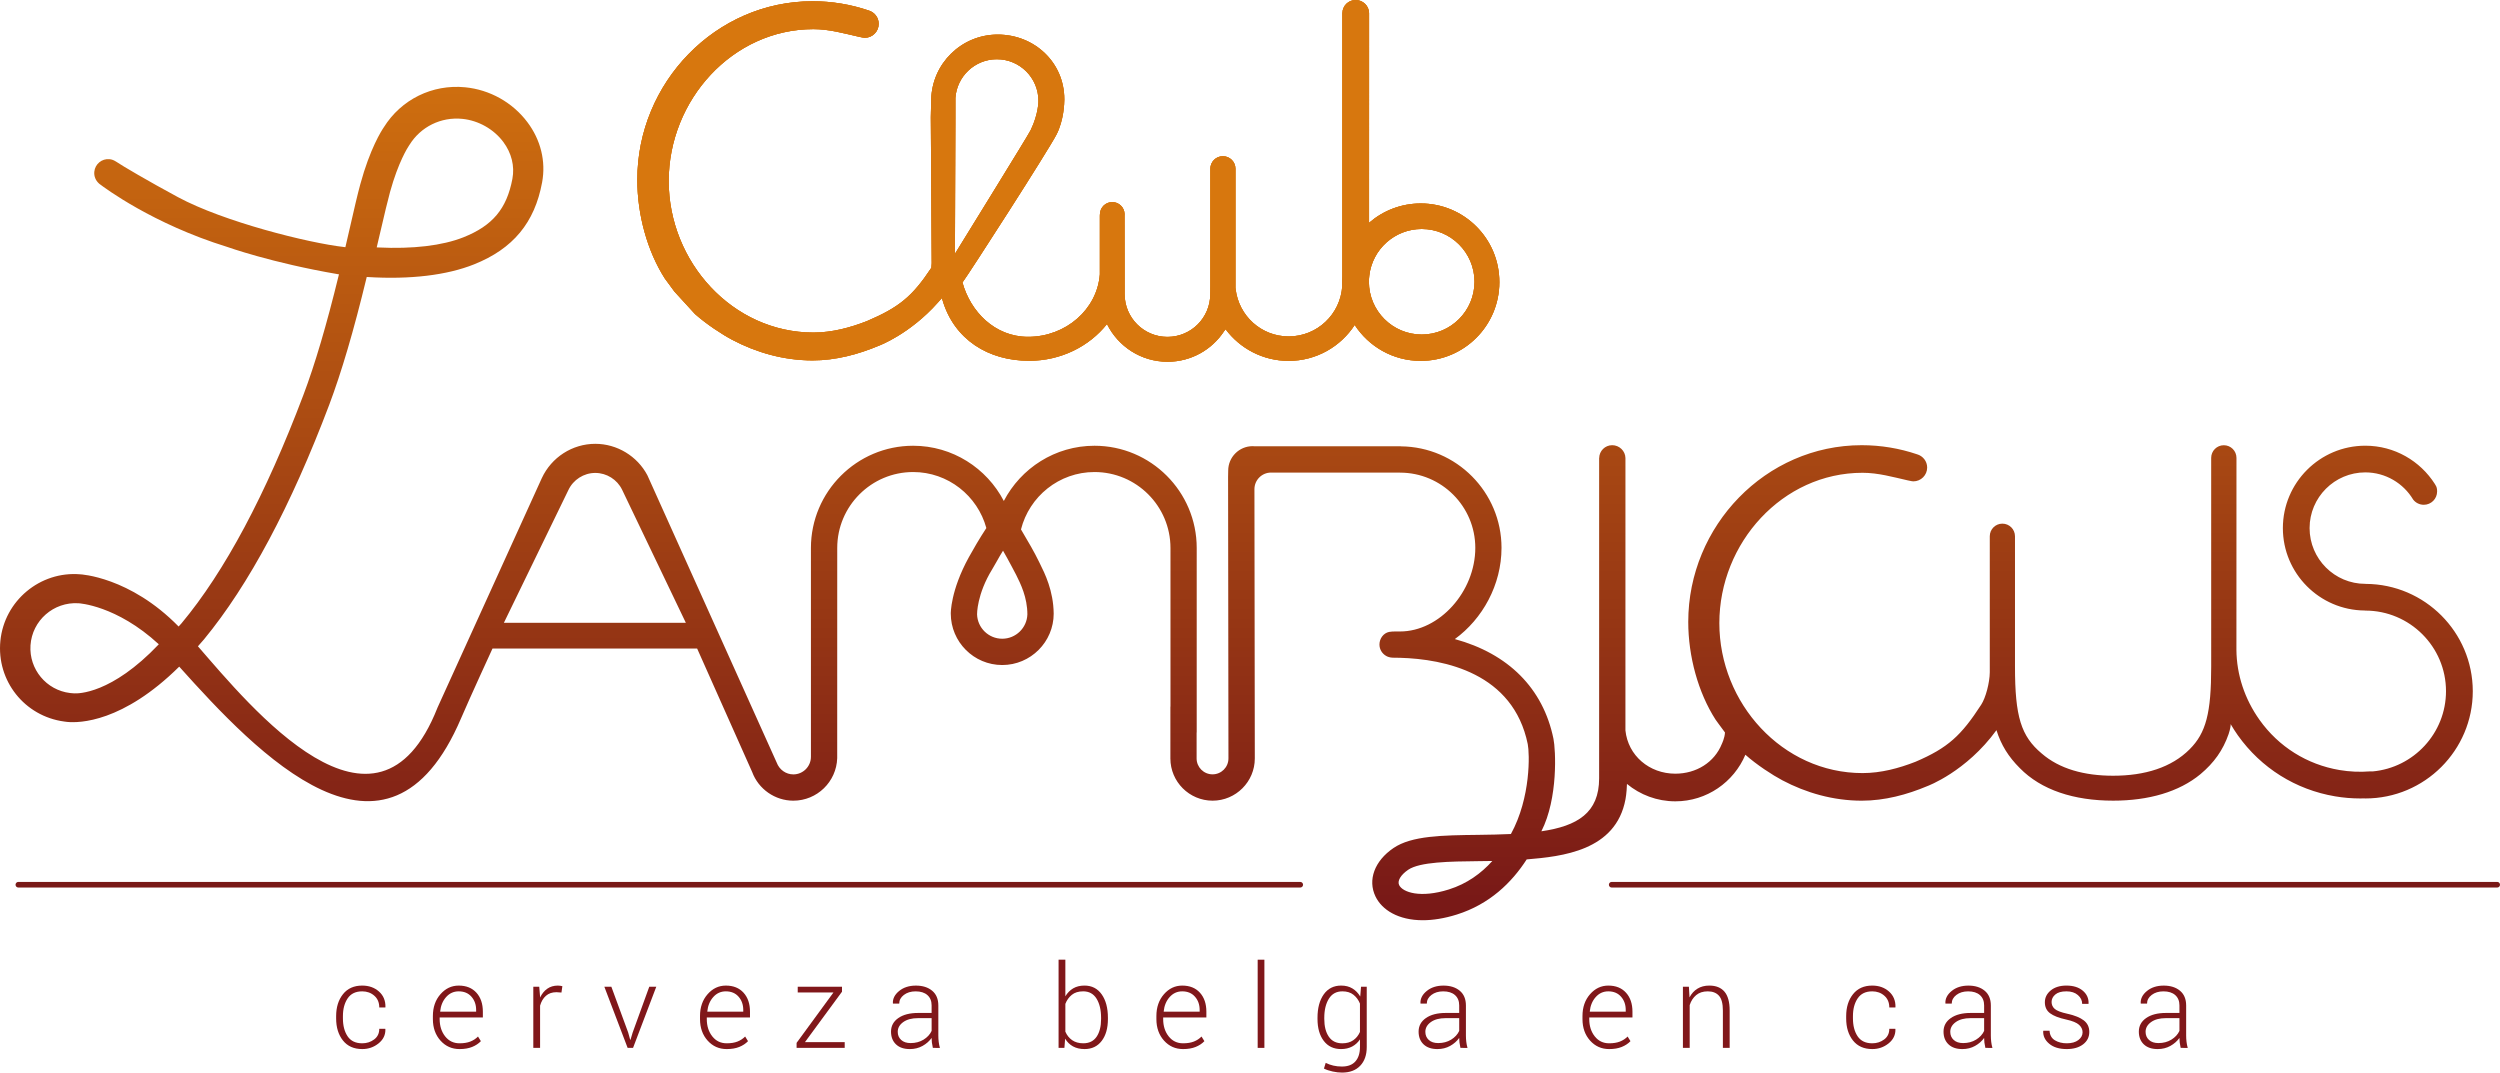 <?xml version="1.0" encoding="utf-8"?>
<!-- Generator: Adobe Illustrator 16.0.0, SVG Export Plug-In . SVG Version: 6.00 Build 0)  -->
<!DOCTYPE svg PUBLIC "-//W3C//DTD SVG 1.1//EN" "http://www.w3.org/Graphics/SVG/1.1/DTD/svg11.dtd">
<svg version="1.1" id="Capa_1" xmlns="http://www.w3.org/2000/svg" xmlns:xlink="http://www.w3.org/1999/xlink" x="0px" y="0px"
	 width="302.293px" height="129.748px" viewBox="0 0 302.293 129.748" enable-background="new 0 0 302.293 129.748"
	 xml:space="preserve">
<g>
	<g>
		<path fill="#791917" d="M157.22,107.319H2.218c-0.188,0-0.34-0.151-0.34-0.34s0.152-0.342,0.34-0.342H157.22
			c0.188,0,0.342,0.152,0.342,0.342C157.562,107.168,157.409,107.319,157.22,107.319z"/>
		<path fill="#791917" d="M301.954,107.319h-107.07c-0.188,0-0.342-0.151-0.342-0.34s0.152-0.342,0.342-0.342h107.07
			c0.188,0,0.34,0.152,0.34,0.342C302.293,107.168,302.142,107.319,301.954,107.319z"/>
	</g>
	
		<linearGradient id="SVGID_1_" gradientUnits="userSpaceOnUse" x1="90.521" y1="112.827" x2="90.521" y2="4.473" gradientTransform="matrix(1 0 0 -1 58.98 113.268)">
		<stop  offset="0" style="stop-color:#D7770E"/>
		<stop  offset="1" style="stop-color:#791917"/>
	</linearGradient>
	<path fill="url(#SVGID_1_)" d="M286.084,70.603c-0.026,0-0.053-0.006-0.08-0.006c-3.715,0-6.735-3.023-6.735-6.739
		c0-3.717,3.021-6.738,6.735-6.738c2.457,0,4.607,1.318,5.787,3.285c0.293,0.387,0.767,0.631,1.289,0.631
		c0.89,0,1.609-0.721,1.609-1.609c0-0.336-0.043-0.551-0.217-0.809l-0.057-0.1c-1.771-2.779-4.879-4.627-8.412-4.625
		c-5.492,0-9.965,4.469-9.965,9.965c0,5.469,4.428,9.92,9.889,9.963c0.025,0.002,0.051,0.01,0.076,0.01
		c5.381,0,9.76,4.371,9.76,9.744c0,5.072-3.904,9.252-8.867,9.703c-0.102-0.012-0.203-0.014-0.307-0.006
		c-1.23,0.1-2.476,0.045-3.703-0.162c-3.93-0.664-7.363-2.818-9.672-6.066c-1.791-2.52-2.771-5.457-2.793-8.484
		c0.002-6.654,0.006-23.146,0.006-23.195c0-0.844-0.684-1.529-1.529-1.529c-0.844,0-1.529,0.686-1.529,1.529
		c0,0.051,0.002,25.254,0.002,25.254c0,5.59-0.623,8-2.602,9.976c-2.199,2.207-5.418,3.204-9.262,3.204
		c-3.498,0-6.492-0.832-8.639-2.696c-2.486-2.088-3.222-4.441-3.222-10.482c0,0,0-14.809,0-15.775V64.84
		c-0.002-0.842-0.685-1.523-1.524-1.523c-0.842,0-1.523,0.684-1.523,1.525l0,0c0,1.263,0,16.455,0,16.455
		c-0.014,1.259-0.492,3.074-1.035,3.91c-2.412,3.722-4.008,5.222-7.951,6.905c-1.994,0.781-4.168,1.367-6.4,1.367
		c-9.686,0-17.315-8.451-17.315-18.135c0-9.688,7.631-18.176,17.315-18.176c1.898,0,3.679,0.516,5.459,0.916
		c0.392,0.088,0.589,0.121,0.681,0.121c0.922,0,1.674-0.748,1.674-1.672c0-0.762-0.516-1.398-1.215-1.6
		c-2.108-0.713-4.364-1.102-6.699-1.102c-11.618,0-20.975,9.754-20.975,21.364c0,4.179,1.203,8.546,3.295,11.81
		c0,0,0.58,0.812,1.146,1.562c-0.024,0.652-0.377,1.379-0.377,1.379c-0.895,2.232-3.082,3.605-5.631,3.605
		c-3.135,0-5.717-2.184-6.029-5.236c0-10.713,0.002-32.932,0.002-32.932c-0.016-0.859-0.739-1.553-1.602-1.553
		c-0.863,0-1.561,0.693-1.574,1.553h-0.006v38.732c0,4.154-2.604,5.764-6.984,6.402c2.045-4.013,1.73-9.871,1.463-11.183
		c-1.25-6.119-5.477-10.299-11.926-12.06c3.345-2.43,5.644-6.557,5.644-11.034c0-6.736-5.453-12.217-12.179-12.27V53.96h-17.725
		l-0.182-0.012c-1.637,0-2.963,1.326-2.963,2.963l-0.014,0.76l0.045,34.037c0,1.063-0.861,1.924-1.924,1.924
		s-1.926-0.861-1.926-1.924v-3.139h0.012V66.258c0-6.814-5.545-12.359-12.361-12.359c-4.764,0-8.9,2.717-10.963,6.678
		c-2.061-3.961-6.197-6.678-10.965-6.678c-6.814,0-12.359,5.545-12.359,12.359v25.253c0,1.176-0.955,2.127-2.127,2.127
		c-0.889,0-1.693-0.56-2.016-1.437l-15.631-34.73c-1.221-2.318-3.674-3.805-6.299-3.805c-2.766,0-5.299,1.621-6.473,4.16
		L52.888,85.595l0.002,0.002c-7.355,18.602-22.656-0.211-28.957-7.449l0.738-0.842c5.418-6.576,10.51-16.116,15.135-28.351
		c1.49-3.953,2.967-8.973,4.51-15.342l0.027-0.121l0.125,0.006c5.119,0.314,9.564-0.215,12.855-1.533
		c4.715-1.883,7.328-5.035,8.229-9.92c0.469-2.543-0.166-5.129-1.787-7.281c-1.797-2.385-4.539-3.92-7.525-4.211
		c-3.963-0.387-7.732,1.471-9.832,4.842c-0.268,0.391-1.668,2.562-2.846,6.902c-0.336,1.223-0.742,2.994-1.211,5.047l-0.588,2.545
		l-0.131-0.016c-4.344-0.49-14.586-3.057-20.113-6.035c-3.566-1.92-6.824-3.84-7.428-4.262l-0.107-0.064
		c-0.238-0.154-0.486-0.24-0.742-0.266c-0.922-0.09-1.748,0.59-1.838,1.514c-0.055,0.541,0.154,1.059,0.562,1.424l0.061,0.053
		c0.637,0.486,6.461,4.838,15.438,7.617c0,0,5.377,1.926,13.355,3.293l0.166,0.021l-0.039,0.16
		c-1.469,6.01-2.863,10.732-4.266,14.443c-4.553,12.051-9.508,21.335-14.73,27.596l-0.354,0.389c-5.914-6.041-11.9-6.312-11.9-6.312
		c-4.85-0.409-9.178,3.203-9.652,8.054c-0.473,4.821,2.92,9.104,7.723,9.748l0.354,0.045c1.473,0.146,6.725,0.063,13.549-6.685
		c9.414,10.5,25.168,27.16,34.086,6.234c1.018-2.387,3.797-8.426,3.797-8.426h24.74l6.656,14.934
		c0.766,2.074,2.768,3.467,4.98,3.467c2.869,0,5.215-2.291,5.303-5.141l0.004-25.418c0-5.062,4.119-9.18,9.18-9.18
		c4.229,0,7.789,2.877,8.85,6.773c-0.854,1.303-1.578,2.555-2.107,3.514c-2.246,4.078-2.193,6.826-2.193,6.826
		c0,3.43,2.789,6.223,6.221,6.223s6.223-2.793,6.223-6.223h-0.002c-0.031-2.769-1.066-4.842-1.689-6.092l-0.178-0.357
		c-0.428-0.889-1.201-2.242-2.086-3.725c1.004-3.98,4.604-6.939,8.891-6.939c5.064,0,9.184,4.117,9.184,9.18V85.44h-0.012v6.271
		c0,2.813,2.287,5.104,5.104,5.104c2.812,0,5.104-2.291,5.104-5.104l-0.045-32.559c0-1.111,0.9-2.01,2.01-2.01h15.598v0.008
		c5.017,0,9.099,4.078,9.099,9.094c0,5.291-4.339,10.111-9.099,10.111c0,0-0.957-0.025-1.328,0.055
		c-0.68,0.146-1.162,0.797-1.162,1.525c0,0.598,0.332,1.11,0.82,1.383c0.119,0.072,0.404,0.193,0.758,0.207
		c0,0,0.603,0.002,0.914,0.014c5.388,0.156,13.683,1.844,15.439,10.438c0.227,1.103,0.391,6.441-2.035,10.869
		c-1.232,0.06-2.553,0.084-3.951,0.103c-4.313,0.051-8.045,0.092-10.252,1.594c-2.289,1.558-3.141,3.86-2.168,5.867
		c0.781,1.612,2.754,2.862,5.711,2.862c1.213,0,2.592-0.211,4.121-0.69c3.957-1.246,6.637-3.858,8.445-6.664
		c4.234-0.358,10.785-1.013,11.947-7.274c0,0,0.146-0.724,0.178-1.855c1.592,1.313,3.629,2.105,5.85,2.105
		c3.807,0,7.072-2.328,8.469-5.633c1.369,1.215,3.257,2.45,4.47,3.09c2.858,1.512,6.137,2.465,9.604,2.465
		c2.784,0,5.479-0.732,7.932-1.764c0,0,4.699-1.73,8.354-6.763c0.566,1.812,1.467,3.233,2.82,4.584
		c2.596,2.653,6.547,3.94,11.291,3.94c4.293,0,7.965-1.061,10.561-3.207c1.629-1.369,2.717-2.877,3.4-4.848
		c0,0,0.258-0.736,0.248-1.197c0.271,0.459,0.555,0.91,0.867,1.351c2.809,3.95,6.984,6.571,11.766,7.379
		c1.008,0.172,2.027,0.256,3.045,0.256c0.168,0,0.338-0.006,0.508-0.01c0.035,0.002,0.068,0.01,0.103,0.01
		c7.161,0,12.987-5.817,12.987-12.973C298.993,76.446,293.209,70.646,286.084,70.603z M46.03,27.873l0.016-0.066
		c0.439-1.877,0.816-3.502,1.113-4.578c1.006-3.652,2.158-5.42,2.287-5.611l0.066-0.1c1.363-2.199,3.818-3.404,6.4-3.145
		c1.938,0.197,3.785,1.236,4.941,2.785c1.002,1.338,1.395,2.924,1.105,4.465c-0.682,3.623-2.4,5.672-5.932,7.074
		c-2.539,1.006-6.104,1.428-10.303,1.225l-0.172-0.008L46.03,27.873z M8.956,83.84l-0.482-0.041
		c-2.869-0.344-4.973-2.877-4.787-5.766c0.197-3,2.793-5.281,5.812-5.089c0,0,4.57,0.226,9.703,4.961
		C13.468,83.944,9.415,83.867,8.956,83.84z M60.929,75.306l7.795-16.043c0.59-1.262,1.869-2.078,3.26-2.078
		c1.367,0,2.637,0.795,3.236,2.025l7.711,16.097H60.929z M124.228,74.295c-0.057,1.629-1.398,2.938-3.043,2.938
		c-1.646,0-2.994-1.315-3.041-2.953c0,0-0.043-2.409,1.842-5.465c0.375-0.602,0.773-1.396,1.297-2.227
		c0.596,1.018,1.59,2.93,1.59,2.93C123.411,70.601,124.224,72.226,124.228,74.295z M175.196,107.549
		c-3.443,1.089-5.592,0.349-6.016-0.526c-0.244-0.504,0.186-1.229,1.092-1.851c1.416-0.961,5.021-1.004,8.504-1.043
		c0.545-0.008,1.105-0.012,1.674-0.022C179.108,105.599,177.392,106.858,175.196,107.549z"/>
	<path fill="#D7770E" d="M149.674,40.58"/>
	<line fill="none" x1="138.148" y1="35.691" x2="138.148" y2="35.465"/>
	<path fill="#D7770E" d="M135.135,33.488"/>
	<path fill="#D7770E" d="M149.797,40.738"/>
	<g>
		<path fill="#D7770E" d="M171.797,24.602c-2.381,0-4.56,0.879-6.226,2.318c-0.011,0.008-0.019,0.018-0.03,0.027
			c0-12.033,0.004-25.373,0.004-25.373C165.528,0.703,164.797,0,163.92,0c-0.875,0-1.588,0.703-1.601,1.574h-0.006v31.887
			c-0.013,0.217-0.035,0.434-0.035,0.656c0,0.16,0.019,0.316,0.022,0.475c-0.209,3.396-3.022,6.088-6.477,6.088
			c-3.32,0-6.028-2.494-6.414-5.715l-0.021-0.168V20.515l0.002-0.107c0-0.84-0.681-1.52-1.521-1.52c-0.838,0-1.519,0.68-1.519,1.52
			l0.003,0.039v14.198l-0.011,0.918c0,2.859-2.316,5.174-5.176,5.174s-5.178-2.314-5.178-5.174l-0.013-9.5l0.007-0.184
			c-0.024-0.801-0.682-1.443-1.49-1.443c-0.812,0-1.472,0.648-1.491,1.453l-0.012,0.174v7.107c-0.311,4.221-4.099,7.559-8.675,7.559
			c-4.038,0-6.979-3.07-7.936-6.574c0.84-1.137,10.295-15.824,11.359-17.871c0.916-1.76,0.955-3.885,0.955-4.131l0.004-0.154
			c0-4.441-3.608-7.818-8.054-7.818c-4.382,0-7.946,3.506-8.044,7.863l-0.047,2.119l0.109,17.67l-0.039,0.545
			c-2.309,3.498-3.94,4.807-7.795,6.453c-2.015,0.787-4.211,1.381-6.467,1.381c-9.786,0-17.498-8.541-17.498-18.324
			c0-9.789,7.712-18.365,17.498-18.365c1.918,0,3.717,0.521,5.516,0.926c0.396,0.088,0.596,0.121,0.687,0.121
			c0.934,0,1.69-0.756,1.69-1.688c0-0.77-0.52-1.414-1.227-1.617c-2.131-0.723-4.411-1.113-6.77-1.113
			c-11.74,0-21.193,9.857-21.193,21.588c0,4.221,1.216,8.633,3.329,11.934c0,0,0.586,0.818,1.159,1.578l2.486,2.717
			c1.383,1.229,3.289,2.477,4.514,3.123c2.892,1.527,6.203,2.488,9.705,2.488c2.813,0,5.538-0.738,8.015-1.779
			c0,0,3.716-1.375,7.128-5.209l0.498-0.555l0.069,0.238c1.413,4.793,5.546,7.35,10.474,7.35c3.86,0,7.279-1.752,9.418-4.445
			c1.331,2.699,4.107,4.562,7.324,4.562c2.856,0,5.369-1.465,6.827-3.684l0.19-0.246c1.735,2.32,4.501,3.824,7.621,3.824
			c3.348,0,6.295-1.73,7.989-4.344c1.696,2.611,4.635,4.344,7.981,4.344c5.25,0,9.513-4.262,9.513-9.518
			C181.31,28.865,177.047,24.602,171.797,24.602z M115.522,14.912l0.003-3.076c0.182-2.609,2.357-4.674,5.014-4.674
			c2.775,0,5.025,2.252,5.025,5.027c0,0,0.033,1.539-0.932,3.539c-0.334,0.693-8.397,13.699-9.164,14.967L115.522,14.912z
			 M171.911,40.451c-3.525,0-6.386-2.859-6.386-6.381c0-0.248,0.017-0.496,0.047-0.742c0.363-3.176,3.064-5.639,6.339-5.639
			c3.521,0,6.381,2.857,6.381,6.381C178.292,37.592,175.433,40.451,171.911,40.451z"/>
		<path fill="#D7770E" d="M171.797,24.602c-2.381,0-4.56,0.879-6.226,2.318c-0.011,0.008-0.019,0.018-0.03,0.027
			c0-12.033,0.004-25.373,0.004-25.373C165.528,0.703,164.797,0,163.92,0c-0.875,0-1.588,0.703-1.601,1.574h-0.006v31.887
			c-0.013,0.217-0.035,0.434-0.035,0.656c0,0.16,0.019,0.316,0.022,0.475c-0.209,3.396-3.022,6.088-6.477,6.088
			c-3.32,0-6.028-2.494-6.414-5.715l-0.021-0.168V20.515l0.002-0.107c0-0.84-0.681-1.52-1.521-1.52c-0.838,0-1.519,0.68-1.519,1.52
			l0.003,0.039v14.198l-0.011,0.918c0,2.859-2.316,5.174-5.176,5.174s-5.178-2.314-5.178-5.174l-0.013-9.5l0.007-0.184
			c-0.024-0.801-0.682-1.443-1.49-1.443c-0.812,0-1.472,0.648-1.491,1.453l-0.012,0.174v7.107c-0.311,4.221-4.099,7.559-8.675,7.559
			c-4.038,0-6.979-3.07-7.936-6.574c0.84-1.137,10.295-15.824,11.359-17.871c0.916-1.76,0.955-3.885,0.955-4.131l0.004-0.154
			c0-4.441-3.608-7.818-8.054-7.818c-4.382,0-7.946,3.506-8.044,7.863l-0.047,2.119l0.109,17.67l-0.039,0.545
			c-2.309,3.498-3.94,4.807-7.795,6.453c-2.015,0.787-4.211,1.381-6.467,1.381c-9.786,0-17.498-8.541-17.498-18.324
			c0-9.789,7.712-18.365,17.498-18.365c1.918,0,3.717,0.521,5.516,0.926c0.396,0.088,0.596,0.121,0.687,0.121
			c0.934,0,1.69-0.756,1.69-1.688c0-0.77-0.52-1.414-1.227-1.617c-2.131-0.723-4.411-1.113-6.77-1.113
			c-11.74,0-21.193,9.857-21.193,21.588c0,4.221,1.216,8.633,3.329,11.934c0,0,0.586,0.818,1.159,1.578l2.486,2.717
			c1.383,1.229,3.289,2.477,4.514,3.123c2.892,1.527,6.203,2.488,9.705,2.488c2.813,0,5.538-0.738,8.015-1.779
			c0,0,3.716-1.375,7.128-5.209l0.498-0.555l0.069,0.238c1.413,4.793,5.546,7.35,10.474,7.35c3.86,0,7.279-1.752,9.418-4.445
			c1.331,2.699,4.107,4.562,7.324,4.562c2.856,0,5.369-1.465,6.827-3.684l0.19-0.246c1.735,2.32,4.501,3.824,7.621,3.824
			c3.348,0,6.295-1.73,7.989-4.344c1.696,2.611,4.635,4.344,7.981,4.344c5.25,0,9.513-4.262,9.513-9.518
			C181.31,28.865,177.047,24.602,171.797,24.602z M115.522,14.912l0.003-3.076c0.182-2.609,2.357-4.674,5.014-4.674
			c2.775,0,5.025,2.252,5.025,5.027c0,0,0.033,1.539-0.932,3.539c-0.334,0.693-8.397,13.699-9.164,14.967L115.522,14.912z
			 M171.911,40.451c-3.525,0-6.386-2.859-6.386-6.381c0-0.248,0.017-0.496,0.047-0.742c0.363-3.176,3.064-5.639,6.339-5.639
			c3.521,0,6.381,2.857,6.381,6.381C178.292,37.592,175.433,40.451,171.911,40.451z"/>
		<path fill="#D7770E" d="M171.797,24.602c-2.381,0-4.56,0.879-6.226,2.318c-0.011,0.008-0.019,0.018-0.03,0.027
			c0-12.033,0.004-25.373,0.004-25.373C165.528,0.703,164.797,0,163.92,0c-0.875,0-1.588,0.703-1.601,1.574h-0.006v31.887
			c-0.013,0.217-0.035,0.434-0.035,0.656c0,0.16,0.019,0.316,0.022,0.475c-0.209,3.396-3.022,6.088-6.477,6.088
			c-3.32,0-6.028-2.494-6.414-5.715l-0.021-0.168V20.515l0.002-0.107c0-0.84-0.681-1.52-1.521-1.52c-0.838,0-1.519,0.68-1.519,1.52
			l0.003,0.039v14.198l-0.011,0.918c0,2.859-2.316,5.174-5.176,5.174s-5.178-2.314-5.178-5.174l-0.013-9.5l0.007-0.184
			c-0.024-0.801-0.682-1.443-1.49-1.443c-0.812,0-1.472,0.648-1.491,1.453l-0.012,0.174v7.107c-0.311,4.221-4.099,7.559-8.675,7.559
			c-4.038,0-6.979-3.07-7.936-6.574c0.84-1.137,10.295-15.824,11.359-17.871c0.916-1.76,0.955-3.885,0.955-4.131l0.004-0.154
			c0-4.441-3.608-7.818-8.054-7.818c-4.382,0-7.946,3.506-8.044,7.863l-0.047,2.119l0.109,17.67l-0.039,0.545
			c-2.309,3.498-3.94,4.807-7.795,6.453c-2.015,0.787-4.211,1.381-6.467,1.381c-9.786,0-17.498-8.541-17.498-18.324
			c0-9.789,7.712-18.365,17.498-18.365c1.918,0,3.717,0.521,5.516,0.926c0.396,0.088,0.596,0.121,0.687,0.121
			c0.934,0,1.69-0.756,1.69-1.688c0-0.77-0.52-1.414-1.227-1.617c-2.131-0.723-4.411-1.113-6.77-1.113
			c-11.74,0-21.193,9.857-21.193,21.588c0,4.221,1.216,8.633,3.329,11.934c0,0,0.586,0.818,1.159,1.578l2.486,2.717
			c1.383,1.229,3.289,2.477,4.514,3.123c2.892,1.527,6.203,2.488,9.705,2.488c2.813,0,5.538-0.738,8.015-1.779
			c0,0,3.716-1.375,7.128-5.209l0.498-0.555l0.069,0.238c1.413,4.793,5.546,7.35,10.474,7.35c3.86,0,7.279-1.752,9.418-4.445
			c1.331,2.699,4.107,4.562,7.324,4.562c2.856,0,5.369-1.465,6.827-3.684l0.19-0.246c1.735,2.32,4.501,3.824,7.621,3.824
			c3.348,0,6.295-1.73,7.989-4.344c1.696,2.611,4.635,4.344,7.981,4.344c5.25,0,9.513-4.262,9.513-9.518
			C181.31,28.865,177.047,24.602,171.797,24.602z M115.522,14.912l0.003-3.076c0.182-2.609,2.357-4.674,5.014-4.674
			c2.775,0,5.025,2.252,5.025,5.027c0,0,0.033,1.539-0.932,3.539c-0.334,0.693-8.397,13.699-9.164,14.967L115.522,14.912z
			 M171.911,40.451c-3.525,0-6.386-2.859-6.386-6.381c0-0.248,0.017-0.496,0.047-0.742c0.363-3.176,3.064-5.639,6.339-5.639
			c3.521,0,6.381,2.857,6.381,6.381C178.292,37.592,175.433,40.451,171.911,40.451z"/>
	</g>
</g>
<g>
	<path fill="#80171A" d="M43.802,126.153c0.542,0,1.021-0.154,1.436-0.463s0.622-0.737,0.622-1.287h0.725l0.014,0.041
		c0.023,0.684-0.25,1.256-0.82,1.716s-1.228,0.69-1.976,0.69c-1.007,0-1.785-0.345-2.334-1.036
		c-0.549-0.689-0.824-1.577-0.824-2.662v-0.287c0-1.075,0.276-1.96,0.827-2.652s1.326-1.039,2.324-1.039
		c0.811,0,1.487,0.239,2.027,0.718s0.801,1.107,0.783,1.887l-0.014,0.041H45.86c0-0.593-0.199-1.065-0.598-1.419
		c-0.399-0.353-0.888-0.529-1.466-0.529c-0.793,0-1.38,0.283-1.76,0.851c-0.38,0.566-0.571,1.28-0.571,2.141v0.286
		c0,0.874,0.189,1.594,0.567,2.158S43,126.153,43.802,126.153z"/>
	<path fill="#80171A" d="M55.569,126.851c-0.925,0-1.694-0.342-2.307-1.025s-0.919-1.55-0.919-2.598v-0.376
		c0-1.058,0.304-1.935,0.913-2.632s1.346-1.046,2.211-1.046c0.907,0,1.62,0.287,2.14,0.861s0.779,1.34,0.779,2.297v0.697h-5.223
		v0.198c0,0.832,0.221,1.527,0.663,2.087s1.023,0.839,1.743,0.839c0.51,0,0.946-0.07,1.306-0.212s0.667-0.344,0.923-0.608
		l0.349,0.561c-0.278,0.293-0.63,0.525-1.056,0.698S56.157,126.851,55.569,126.851z M55.467,119.871
		c-0.606,0-1.114,0.23-1.524,0.692c-0.41,0.461-0.649,1.039-0.718,1.734l0.014,0.034h4.334v-0.204c0-0.642-0.189-1.178-0.567-1.609
		S56.114,119.871,55.467,119.871z"/>
	<path fill="#80171A" d="M67.89,120.015l-0.608-0.041c-0.515,0-0.938,0.145-1.268,0.435c-0.331,0.289-0.566,0.687-0.708,1.192v5.106
		h-0.82v-7.396h0.718l0.103,1.23v0.082c0.214-0.456,0.501-0.812,0.861-1.066s0.789-0.383,1.285-0.383
		c0.105,0,0.206,0.008,0.304,0.023c0.098,0.017,0.179,0.033,0.243,0.052L67.89,120.015z"/>
	<path fill="#80171A" d="M75.959,124.854l0.239,0.868h0.041l0.26-0.868l2.01-5.544h0.848l-2.81,7.396h-0.656l-2.816-7.396h0.848
		L75.959,124.854z"/>
	<path fill="#80171A" d="M87.87,126.851c-0.925,0-1.694-0.342-2.307-1.025s-0.919-1.55-0.919-2.598v-0.376
		c0-1.058,0.304-1.935,0.913-2.632s1.346-1.046,2.211-1.046c0.907,0,1.62,0.287,2.14,0.861s0.779,1.34,0.779,2.297v0.697h-5.223
		v0.198c0,0.832,0.221,1.527,0.663,2.087s1.023,0.839,1.743,0.839c0.51,0,0.946-0.07,1.306-0.212s0.667-0.344,0.923-0.608
		l0.349,0.561c-0.278,0.293-0.63,0.525-1.056,0.698S88.458,126.851,87.87,126.851z M87.767,119.871c-0.606,0-1.114,0.23-1.524,0.692
		c-0.41,0.461-0.649,1.039-0.718,1.734l0.014,0.034h4.334v-0.204c0-0.642-0.189-1.178-0.567-1.609S88.414,119.871,87.767,119.871z"
		/>
	<path fill="#80171A" d="M97.333,126.01h4.806v0.697h-5.817V126.1l4.457-6.092h-4.32v-0.697h5.353v0.603L97.333,126.01z"/>
	<path fill="#80171A" d="M112.798,126.707c-0.055-0.251-0.093-0.467-0.116-0.649s-0.034-0.367-0.034-0.554
		c-0.273,0.388-0.638,0.709-1.094,0.964s-0.968,0.383-1.538,0.383c-0.72,0-1.279-0.191-1.678-0.574s-0.598-0.896-0.598-1.538
		c0-0.684,0.295-1.23,0.885-1.641s1.387-0.615,2.389-0.615h1.634v-0.916c0-0.528-0.17-0.943-0.509-1.244s-0.814-0.451-1.425-0.451
		c-0.57,0-1.042,0.144-1.418,0.431s-0.564,0.638-0.564,1.053l-0.752-0.007l-0.014-0.041c-0.027-0.552,0.225-1.045,0.755-1.48
		c0.531-0.435,1.207-0.652,2.027-0.652c0.816,0,1.472,0.207,1.969,0.622s0.745,1.01,0.745,1.784v3.637
		c0,0.26,0.015,0.513,0.044,0.759s0.079,0.49,0.147,0.731H112.798z M110.112,126.126c0.588,0,1.107-0.138,1.559-0.413
		c0.451-0.276,0.777-0.628,0.978-1.057v-1.545H111c-0.743,0-1.336,0.158-1.781,0.475c-0.444,0.317-0.667,0.71-0.667,1.18
		c0,0.401,0.138,0.729,0.414,0.98C109.243,126,109.624,126.126,110.112,126.126z"/>
	<path fill="#80171A" d="M133.967,123.214c0,1.107-0.25,1.99-0.752,2.649c-0.501,0.658-1.192,0.987-2.071,0.987
		c-0.542,0-1.009-0.108-1.401-0.325c-0.392-0.216-0.708-0.527-0.95-0.933l-0.089,1.114H128v-10.664h0.82v4.43
		c0.246-0.415,0.561-0.734,0.943-0.961c0.383-0.225,0.838-0.338,1.367-0.338c0.889,0,1.583,0.354,2.085,1.063
		c0.501,0.709,0.752,1.653,0.752,2.834V123.214z M133.14,123.07c0-0.947-0.182-1.718-0.547-2.311
		c-0.365-0.592-0.905-0.889-1.62-0.889c-0.57,0-1.029,0.142-1.377,0.426s-0.607,0.647-0.776,1.092v3.357
		c0.182,0.43,0.455,0.772,0.817,1.026s0.813,0.381,1.35,0.381c0.715,0,1.253-0.266,1.613-0.796c0.36-0.531,0.54-1.245,0.54-2.143
		V123.07z"/>
	<path fill="#80171A" d="M143.055,126.851c-0.925,0-1.694-0.342-2.307-1.025c-0.613-0.684-0.92-1.55-0.92-2.598v-0.376
		c0-1.058,0.305-1.935,0.912-2.632c0.609-0.697,1.346-1.046,2.212-1.046c0.907,0,1.62,0.287,2.14,0.861s0.779,1.34,0.779,2.297
		v0.697h-5.223v0.198c0,0.832,0.221,1.527,0.663,2.087s1.023,0.839,1.743,0.839c0.511,0,0.945-0.07,1.306-0.212
		s0.668-0.344,0.923-0.608l0.349,0.561c-0.278,0.293-0.63,0.525-1.056,0.698C144.15,126.765,143.643,126.851,143.055,126.851z
		 M142.953,119.871c-0.606,0-1.114,0.23-1.524,0.692c-0.41,0.461-0.649,1.039-0.718,1.734l0.014,0.034h4.334v-0.204
		c0-0.642-0.189-1.178-0.567-1.609S143.6,119.871,142.953,119.871z"/>
	<path fill="#80171A" d="M152.887,126.707h-0.813v-10.664h0.813V126.707z"/>
	<path fill="#80171A" d="M159.309,123.07c0-1.181,0.252-2.125,0.755-2.834c0.504-0.708,1.205-1.063,2.103-1.063
		c0.524,0,0.978,0.115,1.36,0.346c0.383,0.229,0.699,0.555,0.95,0.974l0.096-1.183h0.69v7.301c0,0.952-0.264,1.704-0.789,2.256
		c-0.527,0.552-1.26,0.827-2.198,0.827c-0.355,0-0.733-0.043-1.135-0.13s-0.752-0.205-1.053-0.355l0.212-0.69
		c0.292,0.146,0.6,0.257,0.923,0.331c0.323,0.076,0.67,0.113,1.039,0.113c0.72,0,1.264-0.207,1.63-0.622
		c0.367-0.415,0.551-0.991,0.551-1.729v-0.93c-0.251,0.374-0.567,0.662-0.95,0.865c-0.383,0.202-0.829,0.304-1.34,0.304
		c-0.889,0-1.585-0.33-2.089-0.991c-0.503-0.661-0.755-1.543-0.755-2.646V123.07z M160.129,123.215c0,0.893,0.183,1.605,0.547,2.139
		s0.907,0.8,1.627,0.8c0.528,0,0.97-0.122,1.323-0.366c0.353-0.244,0.625-0.58,0.816-1.008v-3.432
		c-0.178-0.433-0.438-0.786-0.783-1.063c-0.344-0.276-0.791-0.414-1.343-0.414c-0.72,0-1.265,0.298-1.634,0.893
		s-0.554,1.364-0.554,2.307V123.215z"/>
	<path fill="#80171A" d="M176.592,126.707c-0.055-0.251-0.094-0.467-0.116-0.649s-0.034-0.367-0.034-0.554
		c-0.273,0.388-0.638,0.709-1.094,0.964s-0.969,0.383-1.538,0.383c-0.72,0-1.279-0.191-1.678-0.574
		c-0.399-0.383-0.599-0.896-0.599-1.538c0-0.684,0.295-1.23,0.886-1.641c0.59-0.41,1.386-0.615,2.389-0.615h1.634v-0.916
		c0-0.528-0.17-0.943-0.509-1.244c-0.34-0.301-0.815-0.451-1.426-0.451c-0.569,0-1.043,0.144-1.418,0.431
		c-0.377,0.287-0.564,0.638-0.564,1.053l-0.752-0.007l-0.014-0.041c-0.027-0.552,0.225-1.045,0.756-1.48
		c0.53-0.435,1.206-0.652,2.026-0.652c0.815,0,1.472,0.207,1.969,0.622s0.745,1.01,0.745,1.784v3.637
		c0,0.26,0.015,0.513,0.045,0.759c0.029,0.246,0.078,0.49,0.146,0.731H176.592z M173.906,126.126c0.588,0,1.107-0.138,1.559-0.413
		c0.451-0.276,0.777-0.628,0.978-1.057v-1.545h-1.647c-0.743,0-1.336,0.158-1.781,0.475c-0.443,0.317-0.666,0.71-0.666,1.18
		c0,0.401,0.138,0.729,0.414,0.98C173.037,126,173.418,126.126,173.906,126.126z"/>
	<path fill="#80171A" d="M194.576,126.851c-0.925,0-1.694-0.342-2.307-1.025c-0.613-0.684-0.92-1.55-0.92-2.598v-0.376
		c0-1.058,0.305-1.935,0.912-2.632c0.609-0.697,1.346-1.046,2.212-1.046c0.907,0,1.62,0.287,2.14,0.861s0.779,1.34,0.779,2.297
		v0.697h-5.223v0.198c0,0.832,0.221,1.527,0.663,2.087s1.023,0.839,1.743,0.839c0.511,0,0.945-0.07,1.306-0.212
		s0.668-0.344,0.923-0.608l0.349,0.561c-0.278,0.293-0.63,0.525-1.056,0.698C195.67,126.765,195.164,126.851,194.576,126.851z
		 M194.473,119.871c-0.606,0-1.114,0.23-1.524,0.692c-0.41,0.461-0.649,1.039-0.718,1.734l0.014,0.034h4.334v-0.204
		c0-0.642-0.189-1.178-0.567-1.609S195.121,119.871,194.473,119.871z"/>
	<path fill="#80171A" d="M204.217,119.311l0.075,1.292c0.237-0.456,0.558-0.808,0.96-1.056c0.404-0.249,0.881-0.373,1.433-0.373
		c0.802,0,1.413,0.245,1.832,0.734c0.419,0.49,0.629,1.255,0.629,2.294v4.505h-0.82V122.2c0-0.85-0.158-1.45-0.476-1.802
		c-0.316-0.352-0.767-0.527-1.35-0.527c-0.574,0-1.043,0.152-1.404,0.455c-0.363,0.304-0.624,0.707-0.783,1.209v5.172h-0.82v-7.396
		H204.217z"/>
	<path fill="#80171A" d="M226.391,126.153c0.542,0,1.021-0.154,1.436-0.463s0.622-0.737,0.622-1.287h0.725l0.014,0.041
		c0.022,0.684-0.251,1.256-0.82,1.716s-1.229,0.69-1.976,0.69c-1.007,0-1.785-0.345-2.335-1.036
		c-0.549-0.689-0.823-1.577-0.823-2.662v-0.287c0-1.075,0.275-1.96,0.827-2.652s1.326-1.039,2.324-1.039
		c0.812,0,1.486,0.239,2.027,0.718c0.539,0.479,0.801,1.107,0.782,1.887l-0.014,0.041h-0.731c0-0.593-0.199-1.065-0.598-1.419
		c-0.399-0.353-0.888-0.529-1.467-0.529c-0.793,0-1.38,0.283-1.76,0.851c-0.381,0.566-0.571,1.28-0.571,2.141v0.286
		c0,0.874,0.189,1.594,0.567,2.158S225.589,126.153,226.391,126.153z"/>
	<path fill="#80171A" d="M240.065,126.707c-0.055-0.251-0.094-0.467-0.116-0.649s-0.034-0.367-0.034-0.554
		c-0.273,0.388-0.638,0.709-1.094,0.964s-0.969,0.383-1.538,0.383c-0.72,0-1.279-0.191-1.678-0.574
		c-0.399-0.383-0.599-0.896-0.599-1.538c0-0.684,0.295-1.23,0.886-1.641c0.59-0.41,1.386-0.615,2.389-0.615h1.634v-0.916
		c0-0.528-0.17-0.943-0.509-1.244c-0.34-0.301-0.815-0.451-1.426-0.451c-0.569,0-1.043,0.144-1.418,0.431
		c-0.377,0.287-0.564,0.638-0.564,1.053l-0.752-0.007l-0.014-0.041c-0.027-0.552,0.225-1.045,0.756-1.48
		c0.53-0.435,1.206-0.652,2.026-0.652c0.815,0,1.472,0.207,1.969,0.622s0.745,1.01,0.745,1.784v3.637
		c0,0.26,0.015,0.513,0.045,0.759c0.029,0.246,0.078,0.49,0.146,0.731H240.065z M237.378,126.126c0.588,0,1.107-0.138,1.559-0.413
		c0.451-0.276,0.777-0.628,0.978-1.057v-1.545h-1.647c-0.743,0-1.336,0.158-1.781,0.475c-0.443,0.317-0.666,0.71-0.666,1.18
		c0,0.401,0.138,0.729,0.414,0.98C236.509,126,236.891,126.126,237.378,126.126z"/>
	<path fill="#80171A" d="M251.819,124.823c0-0.346-0.143-0.647-0.428-0.907c-0.284-0.259-0.798-0.47-1.541-0.634
		c-0.884-0.191-1.537-0.444-1.959-0.759c-0.421-0.314-0.632-0.759-0.632-1.333c0-0.565,0.238-1.042,0.714-1.433
		c0.477-0.389,1.106-0.584,1.891-0.584c0.834,0,1.495,0.206,1.982,0.619c0.487,0.412,0.72,0.928,0.697,1.548l-0.014,0.041h-0.759
		c0-0.405-0.172-0.759-0.517-1.06c-0.344-0.301-0.808-0.451-1.391-0.451c-0.597,0-1.045,0.128-1.344,0.385
		c-0.298,0.256-0.447,0.556-0.447,0.9c0,0.341,0.129,0.622,0.387,0.844c0.257,0.223,0.771,0.417,1.541,0.585
		c0.88,0.196,1.538,0.465,1.976,0.806s0.656,0.804,0.656,1.389c0,0.617-0.249,1.117-0.749,1.499
		c-0.498,0.382-1.158,0.572-1.979,0.572c-0.897,0-1.604-0.214-2.115-0.643c-0.514-0.429-0.756-0.938-0.729-1.531l0.014-0.041h0.752
		c0.032,0.531,0.25,0.916,0.652,1.157c0.404,0.24,0.879,0.36,1.426,0.36c0.593,0,1.06-0.13,1.401-0.389
		S251.819,125.191,251.819,124.823z"/>
	<path fill="#80171A" d="M263.681,126.707c-0.055-0.251-0.094-0.467-0.116-0.649s-0.034-0.367-0.034-0.554
		c-0.273,0.388-0.638,0.709-1.094,0.964s-0.969,0.383-1.538,0.383c-0.72,0-1.279-0.191-1.678-0.574
		c-0.399-0.383-0.599-0.896-0.599-1.538c0-0.684,0.295-1.23,0.886-1.641c0.59-0.41,1.386-0.615,2.389-0.615h1.634v-0.916
		c0-0.528-0.17-0.943-0.509-1.244c-0.34-0.301-0.815-0.451-1.426-0.451c-0.569,0-1.043,0.144-1.418,0.431
		c-0.377,0.287-0.564,0.638-0.564,1.053l-0.752-0.007l-0.014-0.041c-0.027-0.552,0.225-1.045,0.756-1.48
		c0.53-0.435,1.206-0.652,2.026-0.652c0.815,0,1.472,0.207,1.969,0.622s0.745,1.01,0.745,1.784v3.637
		c0,0.26,0.015,0.513,0.045,0.759c0.029,0.246,0.078,0.49,0.146,0.731H263.681z M260.995,126.126c0.588,0,1.107-0.138,1.559-0.413
		c0.451-0.276,0.777-0.628,0.978-1.057v-1.545h-1.647c-0.743,0-1.336,0.158-1.781,0.475c-0.443,0.317-0.666,0.71-0.666,1.18
		c0,0.401,0.138,0.729,0.414,0.98C260.125,126,260.507,126.126,260.995,126.126z"/>
</g>
</svg>
